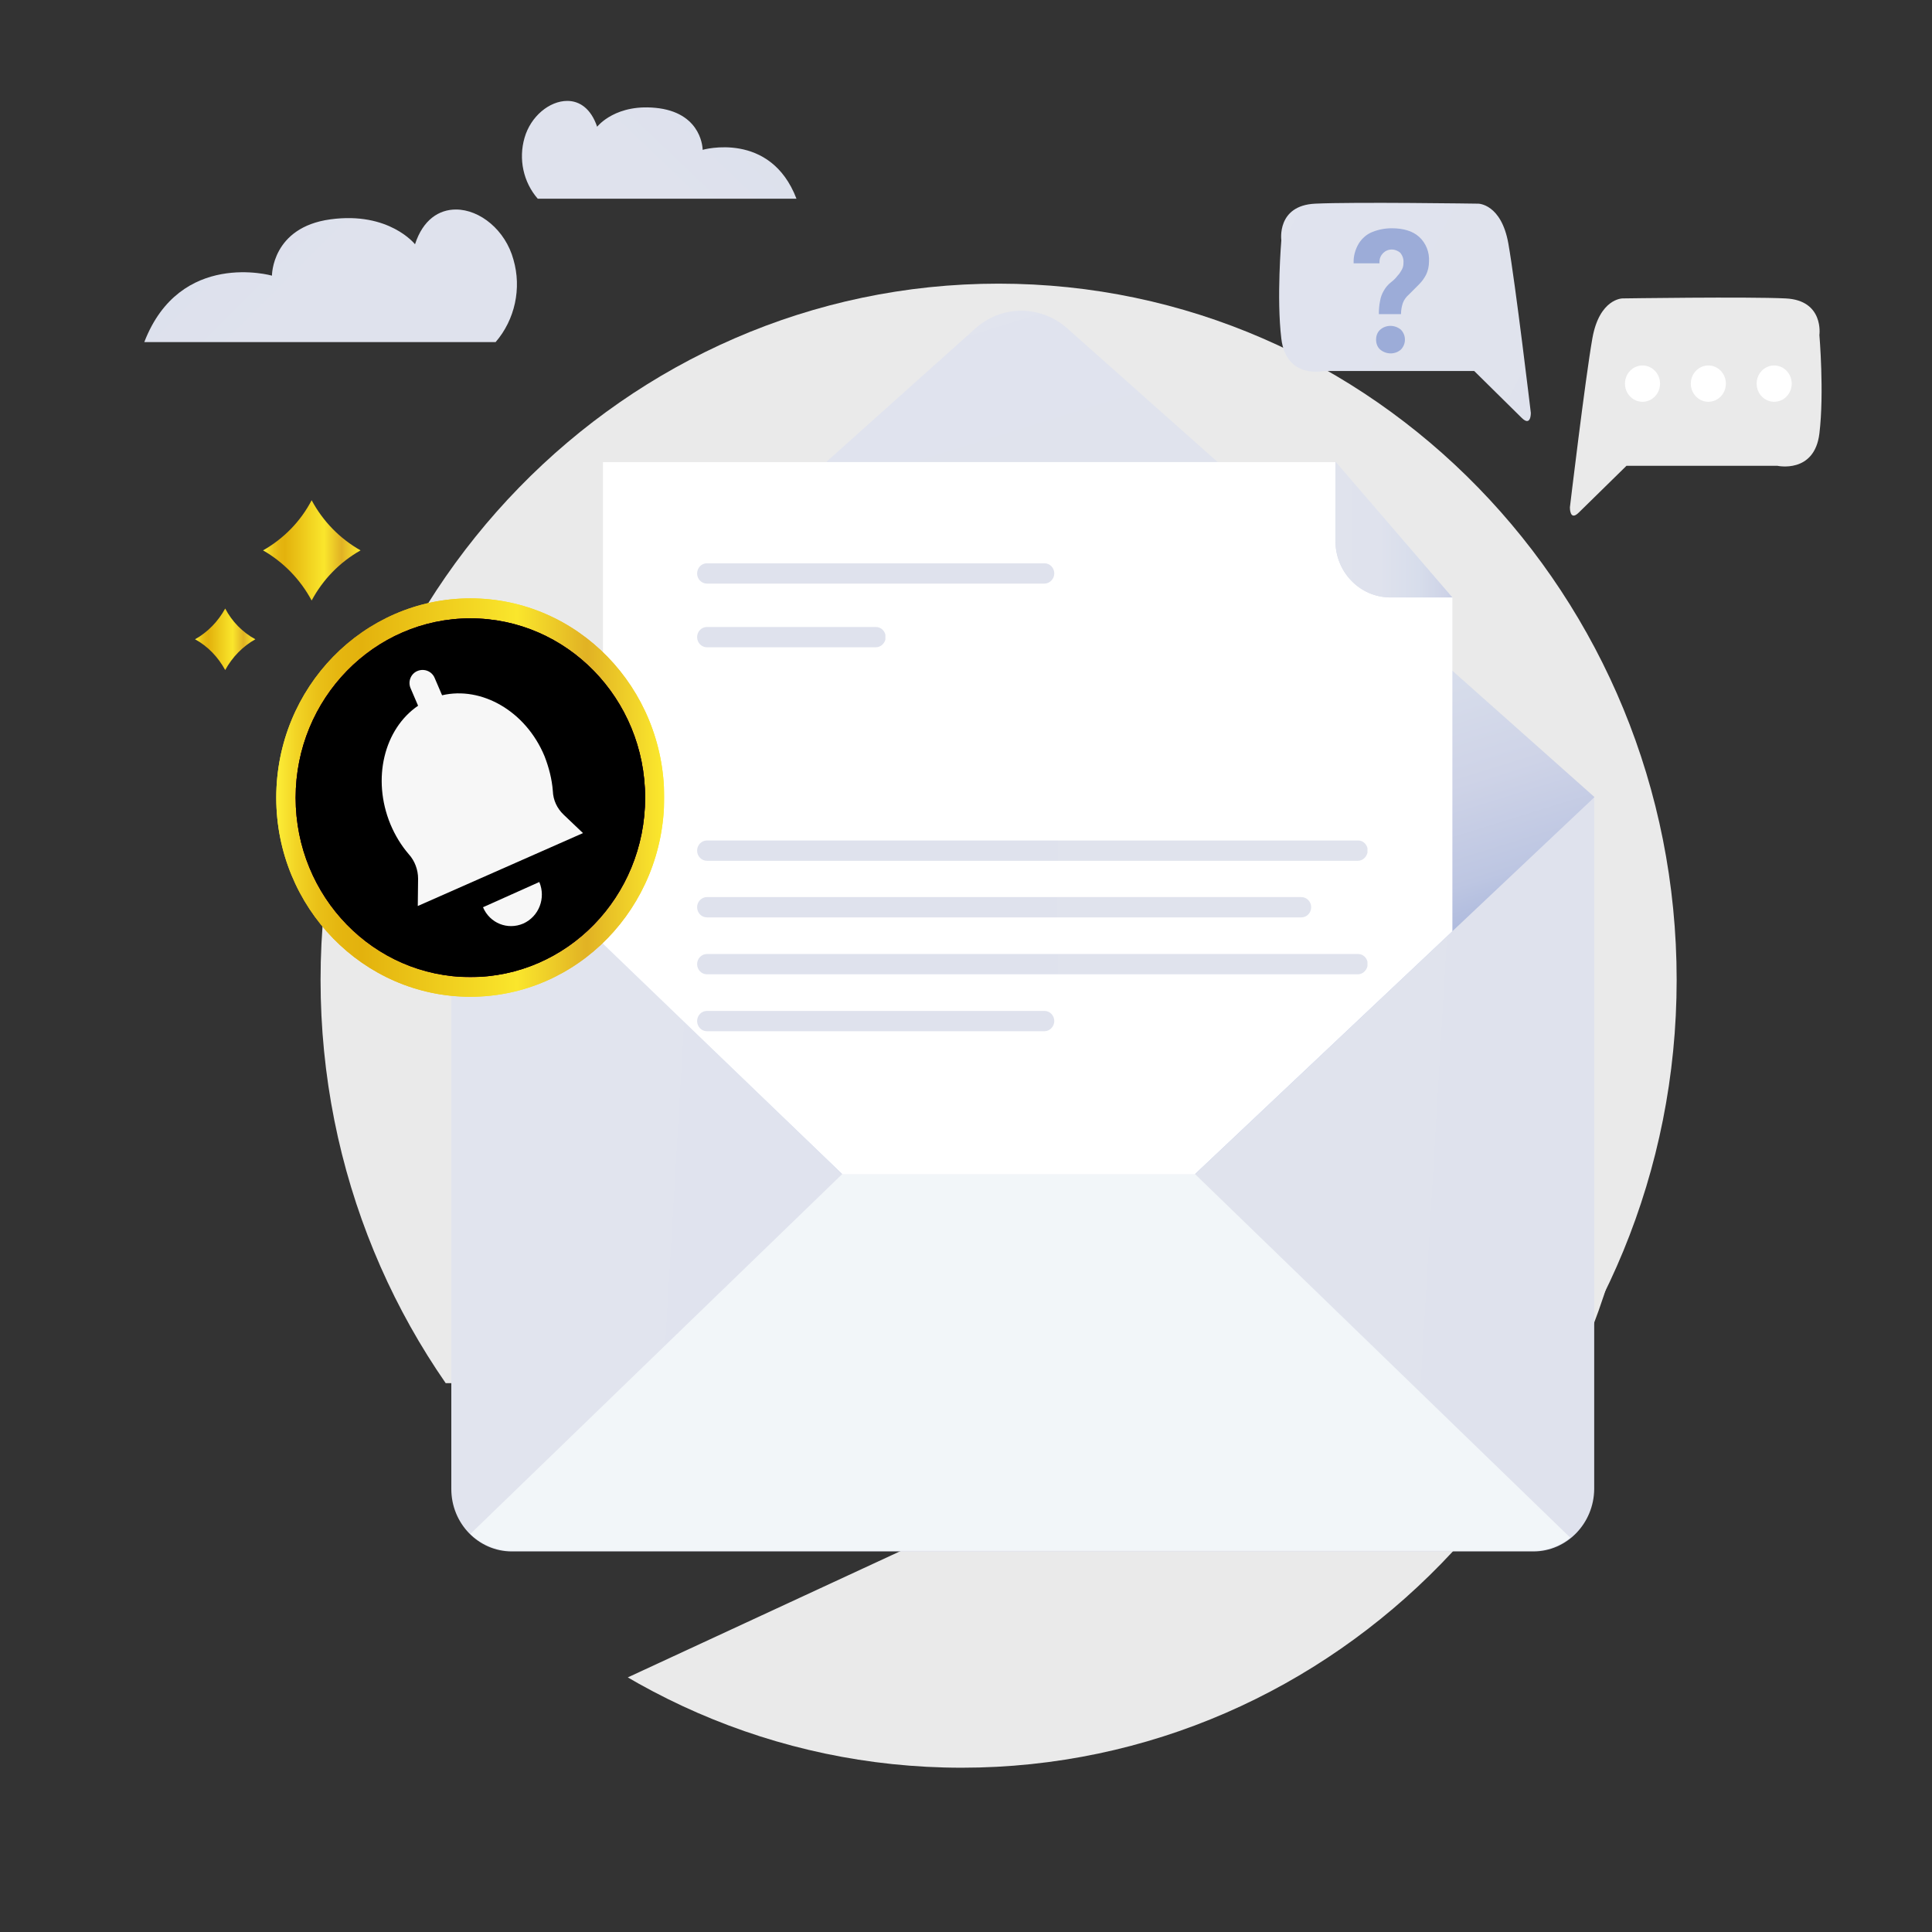 <?xml version="1.0" encoding="utf-8"?>
<!-- Generator: Adobe Illustrator 27.2.0, SVG Export Plug-In . SVG Version: 6.00 Build 0)  -->
<svg version="1.1" id="Layer_1" xmlns="http://www.w3.org/2000/svg" xmlns:xlink="http://www.w3.org/1999/xlink" x="0px" y="0px"
	 viewBox="0 0 628 628" style="enable-background:new 0 0 628 628;" xml:space="preserve">
<rect x="0" y="0" width="628" height="628" fill="#333333" stroke="none"/>
<style type="text/css">
	.st0{clip-path:url(#SVGID_00000083810865134609530270000017163938188733779880_);}
	.st1{fill:#EAEAEA;}
	.st2{clip-path:url(#SVGID_00000106128201210646557210000012977260488276944819_);}
	.st3{clip-path:url(#SVGID_00000092416062249054686220000014393850658224536495_);}
	.st4{fill:url(#SVGID_00000045594740425754087250000009727624906022809508_);}
	.st5{clip-path:url(#SVGID_00000123419531447515265910000015110712197279640247_);}
	.st6{fill:url(#SVGID_00000018938878721258603600000018114903988814603194_);}
	.st7{fill:#F2F6F9;}
	.st8{clip-path:url(#SVGID_00000109719409294403741150000011639405883662527637_);}
	.st9{fill:#FFFFFF;}
	.st10{fill:url(#SVGID_00000182509063913480530420000009617902517129479854_);}
	.st11{clip-path:url(#SVGID_00000173852477279349360540000005567662883347441060_);}
	.st12{fill:url(#SVGID_00000039813759412737126870000007960072725796853134_);}
	.st13{clip-path:url(#SVGID_00000025411304378680594660000004414533784629809808_);}
	.st14{fill:url(#SVGID_00000086686021063359564970000002008461556685675415_);}
	.st15{clip-path:url(#SVGID_00000102505474878024820150000002381931562231539860_);}
	.st16{fill:url(#SVGID_00000168832711882735275150000007545910837680428976_);}
	.st17{clip-path:url(#SVGID_00000182501907847997698840000009458400807625362560_);}
	.st18{fill:url(#SVGID_00000031208002794278942500000016128802349892187064_);}
	.st19{clip-path:url(#SVGID_00000142879386841436530260000015686584318734235552_);}
	.st20{fill:url(#SVGID_00000068642407814597409660000017719318270288156544_);}
	.st21{clip-path:url(#SVGID_00000135659717389906623480000006361775529410787218_);}
	.st22{fill:url(#SVGID_00000068640056708516497630000012570214785254221756_);}
	.st23{clip-path:url(#SVGID_00000112601521317416035390000009207209998653518735_);}
	.st24{fill:url(#SVGID_00000160904289398209296320000007487400222747515830_);}
	.st25{clip-path:url(#SVGID_00000009578118340820640420000012635994890674113197_);}
	.st26{fill:url(#SVGID_00000121264252620707493820000011460354401410358713_);}
	.st27{clip-path:url(#SVGID_00000016769474332153394210000007474455272715700664_);}
	.st28{fill:url(#SVGID_00000170982240252465262590000010118227507401078446_);}
	.st29{clip-path:url(#SVGID_00000128444870859764577760000004434885705084010159_);}
	.st30{fill:url(#SVGID_00000021108784389945276050000007271376813906836397_);}
	.st31{fill:url(#SVGID_00000142137122721645168430000017583528460162637727_);}
	.st32{clip-path:url(#SVGID_00000073723528587204647520000004515685770927263420_);}
	.st33{fill:#F7F7F7;}
	.st34{fill:url(#SVGID_00000073698846771745766880000015346105762887308679_);}
	.st35{fill:#9CACD8;}
	.st36{fill:url(#SVGID_00000171699294870586019980000006925308827029397682_);}
	.st37{fill:url(#SVGID_00000014621318517993654500000007239178361958581639_);}
</style>
<g>
	<g>
		<defs>
			<polygon id="SVGID_1_" points="51.5,615.9 86.6,696 263,696 739,475.6 674,327.6 			"/>
		</defs>
		<clipPath id="SVGID_00000176748754960966001810000014952898036097511598_">
			<use xlink:href="#SVGID_1_"  style="overflow:visible;"/>
		</clipPath>
		<g style="clip-path:url(#SVGID_00000176748754960966001810000014952898036097511598_);">
			<path class="st1" d="M312.6,121.8c121.7,0,220.4,101.3,220.4,226.4s-98.7,226.4-220.4,226.4S92.2,473.1,92.2,348.1
				S190.9,121.8,312.6,121.8"/>
		</g>
	</g>
</g>
<g>
	<g>
		<defs>
			<rect id="SVGID_00000098182043800230245260000009125116053618362778_" x="-20.6" y="33.2" width="682.9" height="416.4"/>
		</defs>
		<clipPath id="SVGID_00000022523796774959967160000001675902946905055128_">
			<use xlink:href="#SVGID_00000098182043800230245260000009125116053618362778_"  style="overflow:visible;"/>
		</clipPath>
		<g style="clip-path:url(#SVGID_00000022523796774959967160000001675902946905055128_);">
			<path class="st1" d="M324.6,92.2C446.4,92.2,545,193.5,545,318.5s-98.7,226.4-220.4,226.4S104.2,443.6,104.2,318.5
				S202.9,92.2,324.6,92.2"/>
		</g>
	</g>
</g>
<g>
	<g>
		<defs>
			<path id="SVGID_00000045616723315904721840000002391040668838215334_" d="M146.7,259.3V484c0,11.2,8.8,20.3,19.7,20.3h332
				c10.9,0,19.7-9.1,19.8-20.3V259.3H146.7z"/>
		</defs>
		<clipPath id="SVGID_00000044898808919002629930000010907603704891977908_">
			<use xlink:href="#SVGID_00000045616723315904721840000002391040668838215334_"  style="overflow:visible;"/>
		</clipPath>
		<g style="clip-path:url(#SVGID_00000044898808919002629930000010907603704891977908_);">
			
				<linearGradient id="SVGID_00000170978010330054220060000011650112348844027016_" gradientUnits="userSpaceOnUse" x1="-1414.726" y1="538.312" x2="-1413.543" y2="538.312" gradientTransform="matrix(969.356 54.195 -54.195 969.356 1400629.625 -444776.188)">
				<stop  offset="0" style="stop-color:#E1E4EE"/>
				<stop  offset="1.000000e-02" style="stop-color:#E1E4EE"/>
				<stop  offset="0.44" style="stop-color:#DFE2ED"/>
				<stop  offset="0.6" style="stop-color:#D7DDEB"/>
				<stop  offset="0.71" style="stop-color:#CED3E7"/>
				<stop  offset="0.81" style="stop-color:#BDC6E2"/>
				<stop  offset="0.88" style="stop-color:#A6B4DB"/>
				<stop  offset="0.91" style="stop-color:#9CACD8"/>
				<stop  offset="1" style="stop-color:#9CACD8"/>
			</linearGradient>
			<polygon style="fill:url(#SVGID_00000170978010330054220060000011650112348844027016_);" points="133.4,503.4 147.8,237.9 
				531.5,259.9 517,525.4 			"/>
		</g>
	</g>
</g>
<g>
	<g>
		<defs>
			<path id="SVGID_00000005950347102362239250000013929000165214789267_" d="M317,106.8L146.7,259.3l127.1,122.4h114.6l129.9-122.6
				L347.1,106.9c-4.2-3.8-9.6-5.9-15.2-5.9C326.4,101,321.1,103.1,317,106.8"/>
		</defs>
		<clipPath id="SVGID_00000169539931316868796730000001790187277029028538_">
			<use xlink:href="#SVGID_00000005950347102362239250000013929000165214789267_"  style="overflow:visible;"/>
		</clipPath>
		<g style="clip-path:url(#SVGID_00000169539931316868796730000001790187277029028538_);">
			
				<linearGradient id="SVGID_00000132051376800083665160000001924967631994072735_" gradientUnits="userSpaceOnUse" x1="-1413.361" y1="533.711" x2="-1412.139" y2="533.711" gradientTransform="matrix(76.428 245.079 -245.079 76.428 239104 305676.875)">
				<stop  offset="0" style="stop-color:#E1E4EE"/>
				<stop  offset="1.000000e-02" style="stop-color:#E1E4EE"/>
				<stop  offset="0.44" style="stop-color:#DFE2ED"/>
				<stop  offset="0.6" style="stop-color:#D7DDEB"/>
				<stop  offset="0.71" style="stop-color:#CED3E7"/>
				<stop  offset="0.81" style="stop-color:#BDC6E2"/>
				<stop  offset="0.88" style="stop-color:#A6B4DB"/>
				<stop  offset="0.91" style="stop-color:#9CACD8"/>
				<stop  offset="1" style="stop-color:#9CACD8"/>
			</linearGradient>
			<polygon style="fill:url(#SVGID_00000132051376800083665160000001924967631994072735_);" points="69.1,125.9 485.3,-7.4 
				595.8,356.7 179.6,490 			"/>
		</g>
	</g>
</g>
<path class="st7" d="M273.8,381.6l-120.9,117c3.7,3.5,8.5,5.5,13.5,5.5h332c4.4,0,8.6-1.5,12-4.3l-122-118.2L273.8,381.6
	L273.8,381.6z"/>
<g>
	<g>
		<defs>
			<path id="SVGID_00000035506398089401461660000013108074578493783976_" d="M168.1,55.3l-21.4,204l127.1,122.4h114.6l129.9-122.6
				V54.5c-4.1-3.6-80.6-5.4-161.1-5.4C267.3,49.1,172.7,51.2,168.1,55.3"/>
		</defs>
		<clipPath id="SVGID_00000138545661483871367570000005392067324330465955_">
			<use xlink:href="#SVGID_00000035506398089401461660000013108074578493783976_"  style="overflow:visible;"/>
		</clipPath>
		<g style="clip-path:url(#SVGID_00000138545661483871367570000005392067324330465955_);">
			<polygon class="st9" points="434.1,150.2 196,150.2 196,420.4 472.1,420.4 472.1,194.3 			"/>
		</g>
	</g>
</g>
<linearGradient id="SVGID_00000153703115723076690240000002537075305010752385_" gradientUnits="userSpaceOnUse" x1="481.223" y1="429.458" x2="406.468" y2="463.196" gradientTransform="matrix(1 0 0 1 0 -270)">
	<stop  offset="0" style="stop-color:#E1E4EE"/>
	<stop  offset="1.000000e-02" style="stop-color:#E1E4EE"/>
	<stop  offset="0.44" style="stop-color:#DFE2ED"/>
	<stop  offset="0.6" style="stop-color:#D7DDEB"/>
	<stop  offset="0.71" style="stop-color:#CED3E7"/>
	<stop  offset="0.81" style="stop-color:#BDC6E2"/>
	<stop  offset="0.88" style="stop-color:#A6B4DB"/>
	<stop  offset="0.91" style="stop-color:#9CACD8"/>
	<stop  offset="1" style="stop-color:#9CACD8"/>
</linearGradient>
<path style="fill:url(#SVGID_00000153703115723076690240000002537075305010752385_);" d="M434.1,175.9c0,10.1,8,18.3,17.9,18.3h20.1
	l-38-44.1V175.9z"/>
<g>
	<g>
		<defs>
			<path id="SVGID_00000041270984617662809810000016773685091440157070_" d="M434.1,175.9c0,10.1,8,18.3,17.9,18.3h20.1l-38-44.1
				V175.9z"/>
		</defs>
		<clipPath id="SVGID_00000178192018515167925410000008115397464314235026_">
			<use xlink:href="#SVGID_00000041270984617662809810000016773685091440157070_"  style="overflow:visible;"/>
		</clipPath>
		<g style="clip-path:url(#SVGID_00000178192018515167925410000008115397464314235026_);">
			
				<linearGradient id="SVGID_00000162342744461604928800000000550336252678489786_" gradientUnits="userSpaceOnUse" x1="413.131" y1="442.196" x2="493.031" y2="442.196" gradientTransform="matrix(1 0 0 1 -3.126197e-02 -269.996)">
				<stop  offset="0" style="stop-color:#E1E4EE"/>
				<stop  offset="1.000000e-02" style="stop-color:#E1E4EE"/>
				<stop  offset="0.44" style="stop-color:#DFE2ED"/>
				<stop  offset="0.6" style="stop-color:#D7DDEB"/>
				<stop  offset="0.71" style="stop-color:#CED3E7"/>
				<stop  offset="0.81" style="stop-color:#BDC6E2"/>
				<stop  offset="0.88" style="stop-color:#A6B4DB"/>
				<stop  offset="0.91" style="stop-color:#9CACD8"/>
				<stop  offset="1" style="stop-color:#9CACD8"/>
			</linearGradient>
			<polygon style="fill:url(#SVGID_00000162342744461604928800000000550336252678489786_);" points="413.1,176.8 449.1,131.1 
				493,167.5 457.1,213.3 			"/>
		</g>
	</g>
</g>
<g>
	<g>
		<defs>
			<path id="SVGID_00000035532788856066932550000004622742558794052780_" d="M229.8,183.1c-1.8,0-3.2,1.5-3.2,3.3s1.4,3.3,3.2,3.3
				l0,0h109.7c1.7,0,3.2-1.5,3.2-3.3s-1.4-3.3-3.2-3.3l0,0H229.8z"/>
		</defs>
		<clipPath id="SVGID_00000053518109488657248340000013417339791935037056_">
			<use xlink:href="#SVGID_00000035532788856066932550000004622742558794052780_"  style="overflow:visible;"/>
		</clipPath>
		<g style="clip-path:url(#SVGID_00000053518109488657248340000013417339791935037056_);">
			
				<linearGradient id="SVGID_00000010299439995480421370000003239284367990883519_" gradientUnits="userSpaceOnUse" x1="-1417.174" y1="537.702" x2="-1415.991" y2="537.702" gradientTransform="matrix(-1129.33 0 0 -1129.33 -1599658.5 607429.188)">
				<stop  offset="0" style="stop-color:#E1E4EE"/>
				<stop  offset="1.000000e-02" style="stop-color:#E1E4EE"/>
				<stop  offset="0.44" style="stop-color:#DFE2ED"/>
				<stop  offset="0.6" style="stop-color:#D7DDEB"/>
				<stop  offset="0.71" style="stop-color:#CED3E7"/>
				<stop  offset="0.81" style="stop-color:#BDC6E2"/>
				<stop  offset="0.88" style="stop-color:#A6B4DB"/>
				<stop  offset="0.91" style="stop-color:#9CACD8"/>
				<stop  offset="1" style="stop-color:#9CACD8"/>
			</linearGradient>
			
				<rect x="226.6" y="183.1" style="fill:url(#SVGID_00000010299439995480421370000003239284367990883519_);" width="116.1" height="6.6"/>
		</g>
	</g>
</g>
<g>
	<g>
		<defs>
			<path id="SVGID_00000088115965476335326160000015642264479668651936_" d="M229.8,273.2c-1.8,0-3.2,1.5-3.2,3.3s1.4,3.3,3.2,3.3
				l0,0h211.6c1.7,0,3.1-1.5,3.2-3.3c0-1.8-1.4-3.3-3.1-3.3l0,0H229.8z"/>
		</defs>
		<clipPath id="SVGID_00000150801176369240927100000011924311598849911695_">
			<use xlink:href="#SVGID_00000088115965476335326160000015642264479668651936_"  style="overflow:visible;"/>
		</clipPath>
		<g style="clip-path:url(#SVGID_00000150801176369240927100000011924311598849911695_);">
			
				<linearGradient id="SVGID_00000046301864553803420600000015511850459244900736_" gradientUnits="userSpaceOnUse" x1="-1417.174" y1="537.688" x2="-1415.991" y2="537.688" gradientTransform="matrix(-1129.33 0 0 -1129.33 -1599658.5 607503.438)">
				<stop  offset="0" style="stop-color:#E1E4EE"/>
				<stop  offset="1.000000e-02" style="stop-color:#E1E4EE"/>
				<stop  offset="0.44" style="stop-color:#DFE2ED"/>
				<stop  offset="0.6" style="stop-color:#D7DDEB"/>
				<stop  offset="0.71" style="stop-color:#CED3E7"/>
				<stop  offset="0.81" style="stop-color:#BDC6E2"/>
				<stop  offset="0.88" style="stop-color:#A6B4DB"/>
				<stop  offset="0.91" style="stop-color:#9CACD8"/>
				<stop  offset="1" style="stop-color:#9CACD8"/>
			</linearGradient>
			
				<rect x="226.6" y="273.2" style="fill:url(#SVGID_00000046301864553803420600000015511850459244900736_);" width="217.9" height="6.6"/>
		</g>
	</g>
</g>
<g>
	<g>
		<defs>
			<path id="SVGID_00000108288478000395514010000015127724903737027730_" d="M229.8,291.6c-1.8,0-3.2,1.5-3.2,3.3s1.4,3.3,3.2,3.3
				l0,0H423c1.8,0,3.2-1.5,3.2-3.3s-1.4-3.3-3.2-3.3H229.8z"/>
		</defs>
		<clipPath id="SVGID_00000000916365974242702010000004401789726768682420_">
			<use xlink:href="#SVGID_00000108288478000395514010000015127724903737027730_"  style="overflow:visible;"/>
		</clipPath>
		<g style="clip-path:url(#SVGID_00000000916365974242702010000004401789726768682420_);">
			
				<linearGradient id="SVGID_00000161617039556141377580000007034666572983704751_" gradientUnits="userSpaceOnUse" x1="-1417.174" y1="537.685" x2="-1415.991" y2="537.685" gradientTransform="matrix(-1129.33 0 0 -1129.33 -1599658.5 607518.625)">
				<stop  offset="0" style="stop-color:#E1E4EE"/>
				<stop  offset="1.000000e-02" style="stop-color:#E1E4EE"/>
				<stop  offset="0.44" style="stop-color:#DFE2ED"/>
				<stop  offset="0.6" style="stop-color:#D7DDEB"/>
				<stop  offset="0.71" style="stop-color:#CED3E7"/>
				<stop  offset="0.81" style="stop-color:#BDC6E2"/>
				<stop  offset="0.88" style="stop-color:#A6B4DB"/>
				<stop  offset="0.91" style="stop-color:#9CACD8"/>
				<stop  offset="1" style="stop-color:#9CACD8"/>
			</linearGradient>
			
				<rect x="226.6" y="291.6" style="fill:url(#SVGID_00000161617039556141377580000007034666572983704751_);" width="199.6" height="6.6"/>
		</g>
	</g>
</g>
<g>
	<g>
		<defs>
			<path id="SVGID_00000087372467379568497630000017995153854305972103_" d="M229.8,310.1c-1.8,0-3.2,1.5-3.2,3.3s1.4,3.3,3.2,3.3
				h211.6c1.7,0,3.1-1.5,3.2-3.3c0-1.8-1.4-3.3-3.1-3.3l0,0H229.8z"/>
		</defs>
		<clipPath id="SVGID_00000071531031607968513680000016130334235051663511_">
			<use xlink:href="#SVGID_00000087372467379568497630000017995153854305972103_"  style="overflow:visible;"/>
		</clipPath>
		<g style="clip-path:url(#SVGID_00000071531031607968513680000016130334235051663511_);">
			
				<linearGradient id="SVGID_00000035533246910383412480000011335691775068820660_" gradientUnits="userSpaceOnUse" x1="-1417.174" y1="537.682" x2="-1415.991" y2="537.682" gradientTransform="matrix(-1129.33 0 0 -1129.33 -1599658.5 607533.812)">
				<stop  offset="0" style="stop-color:#E1E4EE"/>
				<stop  offset="1.000000e-02" style="stop-color:#E1E4EE"/>
				<stop  offset="0.44" style="stop-color:#DFE2ED"/>
				<stop  offset="0.6" style="stop-color:#D7DDEB"/>
				<stop  offset="0.71" style="stop-color:#CED3E7"/>
				<stop  offset="0.81" style="stop-color:#BDC6E2"/>
				<stop  offset="0.88" style="stop-color:#A6B4DB"/>
				<stop  offset="0.91" style="stop-color:#9CACD8"/>
				<stop  offset="1" style="stop-color:#9CACD8"/>
			</linearGradient>
			
				<rect x="226.6" y="310.1" style="fill:url(#SVGID_00000035533246910383412480000011335691775068820660_);" width="217.9" height="6.6"/>
		</g>
	</g>
</g>
<g>
	<g>
		<defs>
			<path id="SVGID_00000155841227963393432400000018153437019535794314_" d="M229.8,328.6c-1.8,0-3.2,1.5-3.2,3.3s1.4,3.3,3.2,3.3
				h109.7c1.7,0,3.2-1.5,3.2-3.3s-1.4-3.3-3.2-3.3l0,0H229.8z"/>
		</defs>
		<clipPath id="SVGID_00000183220097696592166670000011460442214166355889_">
			<use xlink:href="#SVGID_00000155841227963393432400000018153437019535794314_"  style="overflow:visible;"/>
		</clipPath>
		<g style="clip-path:url(#SVGID_00000183220097696592166670000011460442214166355889_);">
			
				<linearGradient id="SVGID_00000080208422033555309820000012094881675096177086_" gradientUnits="userSpaceOnUse" x1="-1417.174" y1="537.679" x2="-1415.991" y2="537.679" gradientTransform="matrix(-1129.33 0 0 -1129.33 -1599658.5 607549)">
				<stop  offset="0" style="stop-color:#E1E4EE"/>
				<stop  offset="1.000000e-02" style="stop-color:#E1E4EE"/>
				<stop  offset="0.44" style="stop-color:#DFE2ED"/>
				<stop  offset="0.6" style="stop-color:#D7DDEB"/>
				<stop  offset="0.71" style="stop-color:#CED3E7"/>
				<stop  offset="0.81" style="stop-color:#BDC6E2"/>
				<stop  offset="0.88" style="stop-color:#A6B4DB"/>
				<stop  offset="0.91" style="stop-color:#9CACD8"/>
				<stop  offset="1" style="stop-color:#9CACD8"/>
			</linearGradient>
			
				<rect x="226.6" y="328.6" style="fill:url(#SVGID_00000080208422033555309820000012094881675096177086_);" width="116.1" height="6.6"/>
		</g>
	</g>
</g>
<g>
	<g>
		<defs>
			<path id="SVGID_00000080186989995042354880000000149798668174312860_" d="M229.8,203.8c-1.8,0-3.2,1.5-3.2,3.3s1.4,3.3,3.2,3.3
				h54.9c1.7,0,3.2-1.5,3.2-3.3s-1.4-3.3-3.2-3.3l0,0H229.8z"/>
		</defs>
		<clipPath id="SVGID_00000170968116985679073130000011832183494218545035_">
			<use xlink:href="#SVGID_00000080186989995042354880000000149798668174312860_"  style="overflow:visible;"/>
		</clipPath>
		<g style="clip-path:url(#SVGID_00000170968116985679073130000011832183494218545035_);">
			
				<linearGradient id="SVGID_00000183206479815795621020000008533757490286830998_" gradientUnits="userSpaceOnUse" x1="-1417.174" y1="537.699" x2="-1415.991" y2="537.699" gradientTransform="matrix(-1129.33 0 0 -1129.33 -1599658.5 607446.312)">
				<stop  offset="0" style="stop-color:#E1E4EE"/>
				<stop  offset="1.000000e-02" style="stop-color:#E1E4EE"/>
				<stop  offset="0.44" style="stop-color:#DFE2ED"/>
				<stop  offset="0.6" style="stop-color:#D7DDEB"/>
				<stop  offset="0.71" style="stop-color:#CED3E7"/>
				<stop  offset="0.81" style="stop-color:#BDC6E2"/>
				<stop  offset="0.88" style="stop-color:#A6B4DB"/>
				<stop  offset="0.91" style="stop-color:#9CACD8"/>
				<stop  offset="1" style="stop-color:#9CACD8"/>
			</linearGradient>
			
				<rect x="226.6" y="203.8" style="fill:url(#SVGID_00000183206479815795621020000008533757490286830998_);" width="61.2" height="6.6"/>
		</g>
	</g>
</g>
<g>
	<g>
		<defs>
			<path id="SVGID_00000041277175999100038380000004900359900442115509_" d="M134.9,79.4c0,0-8.4-10.7-27.5-8.1s-19,18.3-19,18.3
				s-29.9-8.5-41.5,21.6h114.2c6.3-7.3,8.5-17.5,5.8-26.8c-2.6-9.6-10.9-16.3-18.7-16.3C142.7,68.1,137.5,71.4,134.9,79.4"/>
		</defs>
		<clipPath id="SVGID_00000059989669336945469750000001824306379610907279_">
			<use xlink:href="#SVGID_00000041277175999100038380000004900359900442115509_"  style="overflow:visible;"/>
		</clipPath>
		<g style="clip-path:url(#SVGID_00000059989669336945469750000001824306379610907279_);">
			
				<linearGradient id="SVGID_00000129918727235134463120000007602457287441541022_" gradientUnits="userSpaceOnUse" x1="-1417.653" y1="538.921" x2="-1416.438" y2="538.921" gradientTransform="matrix(-495.036 -498.33 498.33 -495.036 -969970.875 -439312.5)">
				<stop  offset="0" style="stop-color:#E1E4EE"/>
				<stop  offset="1.000000e-02" style="stop-color:#E1E4EE"/>
				<stop  offset="0.44" style="stop-color:#DFE2ED"/>
				<stop  offset="0.6" style="stop-color:#D7DDEB"/>
				<stop  offset="0.71" style="stop-color:#CED3E7"/>
				<stop  offset="0.81" style="stop-color:#BDC6E2"/>
				<stop  offset="0.88" style="stop-color:#A6B4DB"/>
				<stop  offset="0.91" style="stop-color:#9CACD8"/>
				<stop  offset="1" style="stop-color:#9CACD8"/>
			</linearGradient>
			<polygon style="fill:url(#SVGID_00000129918727235134463120000007602457287441541022_);" points="25.8,89.5 109.5,4.2 
				192.3,89.8 108.6,175.1 			"/>
		</g>
	</g>
</g>
<g>
	<g>
		<defs>
			<path id="SVGID_00000090285396833725922250000018422974862469946752_" d="M170.5,44.8c-2,6.9-0.4,14.4,4.3,19.8h84.1
				c-8.5-22.2-30.5-15.9-30.5-15.9s0-11.5-14.1-13.5c-14.1-1.9-20.2,6-20.2,6c-2-5.9-5.7-8.4-9.7-8.4
				C178.6,32.8,172.5,37.8,170.5,44.8"/>
		</defs>
		<clipPath id="SVGID_00000161617245480800547040000000139051161060428455_">
			<use xlink:href="#SVGID_00000090285396833725922250000018422974862469946752_"  style="overflow:visible;"/>
		</clipPath>
		<g style="clip-path:url(#SVGID_00000161617245480800547040000000139051161060428455_);">
			
				<linearGradient id="SVGID_00000052081496920543439110000018153026461023190938_" gradientUnits="userSpaceOnUse" x1="-1414.836" y1="535.875" x2="-1413.622" y2="535.875" gradientTransform="matrix(364.437 -366.863 -366.863 -364.437 712227.438 -323509.75)">
				<stop  offset="0" style="stop-color:#E1E4EE"/>
				<stop  offset="1.000000e-02" style="stop-color:#E1E4EE"/>
				<stop  offset="0.44" style="stop-color:#DFE2ED"/>
				<stop  offset="0.6" style="stop-color:#D7DDEB"/>
				<stop  offset="0.71" style="stop-color:#CED3E7"/>
				<stop  offset="0.81" style="stop-color:#BDC6E2"/>
				<stop  offset="0.88" style="stop-color:#A6B4DB"/>
				<stop  offset="0.91" style="stop-color:#9CACD8"/>
				<stop  offset="1" style="stop-color:#9CACD8"/>
			</linearGradient>
			<polygon style="fill:url(#SVGID_00000052081496920543439110000018153026461023190938_);" points="151.7,48.8 212.7,-14.3 
				274.3,48.6 213.3,111.7 			"/>
		</g>
	</g>
</g>
<g>
	<g>
		<defs>
			<path id="SVGID_00000085248897186356901020000007868894254202957984_" d="M89.8,259.3c0,35.7,28.3,64.7,63.1,64.7s63-29,63-64.8
				c0-35.7-28.2-64.7-63-64.7C118.1,194.5,89.8,223.5,89.8,259.3C89.8,259.2,89.8,259.3,89.8,259.3"/>
		</defs>
		
			<linearGradient id="SVGID_00000128448017620727871610000015914929866812183229_" gradientUnits="userSpaceOnUse" x1="89.8" y1="259.25" x2="215.9" y2="259.25">
			<stop  offset="0" style="stop-color:#FFF23A"/>
			<stop  offset="5.936097e-03" style="stop-color:#FDEE38"/>
			<stop  offset="5.835852e-02" style="stop-color:#F2D425"/>
			<stop  offset="0.112" style="stop-color:#EAC118"/>
			<stop  offset="0.167" style="stop-color:#E5B610"/>
			<stop  offset="0.226" style="stop-color:#E3B20D"/>
			<stop  offset="0.626" style="stop-color:#FAE62C"/>
			<stop  offset="0.806" style="stop-color:#E1B224"/>
			<stop  offset="1" style="stop-color:#FBE82D"/>
		</linearGradient>
		
			<use xlink:href="#SVGID_00000085248897186356901020000007868894254202957984_"  style="overflow:visible;fill:url(#SVGID_00000128448017620727871610000015914929866812183229_);"/>
		<clipPath id="SVGID_00000114047571215546554840000010903507404711828414_">
			<use xlink:href="#SVGID_00000085248897186356901020000007868894254202957984_"  style="overflow:visible;"/>
		</clipPath>
		<g style="clip-path:url(#SVGID_00000114047571215546554840000010903507404711828414_);">
			
				<linearGradient id="SVGID_00000106115243558162588480000006173198585935800744_" gradientUnits="userSpaceOnUse" x1="-1404.541" y1="541.292" x2="-1403.359" y2="541.292" gradientTransform="matrix(106.6 0 0 106.6 149814.188 -57442.5)">
				<stop  offset="0" style="stop-color:#FFF23A"/>
				<stop  offset="5.936097e-03" style="stop-color:#FDEE38"/>
				<stop  offset="5.835852e-02" style="stop-color:#F2D425"/>
				<stop  offset="0.112" style="stop-color:#EAC118"/>
				<stop  offset="0.167" style="stop-color:#E5B610"/>
				<stop  offset="0.226" style="stop-color:#E3B20D"/>
				<stop  offset="0.626" style="stop-color:#FAE62C"/>
				<stop  offset="0.806" style="stop-color:#E1B224"/>
				<stop  offset="1" style="stop-color:#FBE82D"/>
			</linearGradient>
			
				<rect x="89.8" y="194.5" style="fill:url(#SVGID_00000106115243558162588480000006173198585935800744_);" width="126" height="129.5"/>
		</g>
	</g>
</g>
<linearGradient id="SVGID_00000072992547158060723660000005992996646303322508_" gradientUnits="userSpaceOnUse" x1="96.1" y1="529.3" x2="209.7" y2="529.3" gradientTransform="matrix(1 0 0 1 0 -270)">
	<stop  offset="0" style="stop-color:#EA04A1;stop-opacity:0.8"/>
	<stop  offset="1" style="stop-color:#A814A8"/>
</linearGradient>
<path style="fill:url(#SVGID_00000072992547158060723660000005992996646303322508_);" d="M96.1,259.3c0,32.2,25.4,58.3,56.8,58.3
	s56.8-26.1,56.8-58.3S184.2,201,152.9,201S96.1,227.1,96.1,259.3"/>
<g>
	<g>
		<defs>
			<path id="SVGID_00000039837115565630275500000008383861166221140127_" d="M96.1,259.3c0,32.2,25.4,58.3,56.8,58.3
				s56.8-26.1,56.8-58.3S184.2,201,152.9,201S96.1,227.1,96.1,259.3"/>
		</defs>
		<use xlink:href="#SVGID_00000039837115565630275500000008383861166221140127_"  style="overflow:visible;"/>
		<clipPath id="SVGID_00000013151489153830712920000010737922969461318544_">
			<use xlink:href="#SVGID_00000039837115565630275500000008383861166221140127_"  style="overflow:visible;"/>
		</clipPath>
		<g style="clip-path:url(#SVGID_00000013151489153830712920000010737922969461318544_);">
			<rect x="96.1" y="200.9" width="113.6" height="116.6"/>
		</g>
	</g>
</g>
<path class="st33" d="M175.3,286.7c2.2,5.2-0.1,11.2-5.2,13.5c-5.1,2.2-10.9-0.1-13.1-5.3l0,0L175.3,286.7z"/>
<path class="st33" d="M135.8,294.5l53.7-23.7l-6.3-6c-2.1-2-3.4-4.7-3.5-7.7c-0.3-3.9-1.3-7.7-2.7-11.3
	c-6.1-14.7-20.5-22.8-33.3-19.8l-2.4-5.6c-0.9-2.2-3.4-3.2-5.6-2.3s-3.2,3.5-2.2,5.7l2.4,5.6c-11,7.5-15.1,23.7-9,38.5
	c1.5,3.6,3.5,6.9,6,9.8c1.9,2.1,3,5,3,7.9L135.8,294.5L135.8,294.5z"/>
<path class="st1" d="M513.2,166.6l15.5-15.2h49c0,0,12.1,2.7,13.7-10.5s0-32,0-32s1.6-11.3-11-11.9s-53,0-53,0s-7.5,0-9.8,13
	s-7.3,54.9-7.3,54.9S510.2,169.6,513.2,166.6"/>
<ellipse class="st9" cx="533.9" cy="124.7" rx="5.7" ry="5.9"/>
<ellipse class="st9" cx="555.3" cy="124.7" rx="5.7" ry="5.9"/>
<ellipse class="st9" cx="576.7" cy="124.7" rx="5.7" ry="5.9"/>
<linearGradient id="SVGID_00000152266439469324453180000012124943958266551984_" gradientUnits="userSpaceOnUse" x1="375.89" y1="323.381" x2="740.552" y2="512.862" gradientTransform="matrix(1 0 0 1 0 -270)">
	<stop  offset="0" style="stop-color:#E1E4EE"/>
	<stop  offset="1.000000e-02" style="stop-color:#E1E4EE"/>
	<stop  offset="0.44" style="stop-color:#DFE2ED"/>
	<stop  offset="0.6" style="stop-color:#D7DDEB"/>
	<stop  offset="0.71" style="stop-color:#CED3E7"/>
	<stop  offset="0.81" style="stop-color:#BDC6E2"/>
	<stop  offset="0.88" style="stop-color:#A6B4DB"/>
	<stop  offset="0.91" style="stop-color:#9CACD8"/>
	<stop  offset="1" style="stop-color:#9CACD8"/>
</linearGradient>
<path style="fill:url(#SVGID_00000152266439469324453180000012124943958266551984_);" d="M494.6,135.8l-15.4-15.2h-49
	c0,0-12.1,2.7-13.7-10.5s0-32,0-32s-1.6-11.3,11-11.9s53,0,53,0s7.5,0,9.8,13s7.3,55,7.3,55S497.7,138.9,494.6,135.8"/>
<path class="st35" d="M448.2,102.1c0-1.4,0.1-2.9,0.4-4.3c0.2-1.2,0.6-2.3,1.2-3.3c0.6-1.1,1.4-2,2.4-2.8c0.8-0.6,1.5-1.3,2.1-2.1
	c0.6-0.6,1-1.3,1.4-2s0.5-1.5,0.5-2.2c0.1-1.2-0.3-2.3-1-3.2c-0.8-0.7-1.8-1.1-2.8-1.1c-2.2,0-4,1.8-4,4c0,0.2,0,0.3,0,0.5H440
	c-0.1-2.3,0.5-4.5,1.7-6.5c1.1-1.7,2.6-3,4.4-3.7c2-0.8,4.1-1.2,6.3-1.2c3.8,0,6.8,0.9,8.9,2.8c2.2,2,3.4,5,3.2,8
	c0,1.5-0.3,2.9-0.9,4.2c-0.6,1.2-1.4,2.3-2.4,3.3s-2.1,2.1-3.2,3.2c-0.9,0.8-1.6,1.7-2,2.8c-0.4,1.2-0.6,2.4-0.6,3.6L448.2,102.1z
	 M447.3,110.4c0-1.2,0.4-2.4,1.3-3.2c1.9-1.7,4.8-1.7,6.8,0c1.7,1.8,1.7,4.6,0,6.4c-1.9,1.7-4.8,1.7-6.8,0
	C447.7,112.8,447.3,111.6,447.3,110.4L447.3,110.4z"/>
<linearGradient id="SVGID_00000062891100660217373470000013771588368975579570_" gradientUnits="userSpaceOnUse" x1="85.5" y1="448.9" x2="117.2" y2="448.9" gradientTransform="matrix(1 0 0 1 0 -270)">
	<stop  offset="0" style="stop-color:#FFF23A"/>
	<stop  offset="5.936097e-03" style="stop-color:#FDEE38"/>
	<stop  offset="5.835852e-02" style="stop-color:#F2D425"/>
	<stop  offset="0.112" style="stop-color:#EAC118"/>
	<stop  offset="0.167" style="stop-color:#E5B610"/>
	<stop  offset="0.226" style="stop-color:#E3B20D"/>
	<stop  offset="0.626" style="stop-color:#FAE62C"/>
	<stop  offset="0.806" style="stop-color:#E1B224"/>
	<stop  offset="1" style="stop-color:#FBE82D"/>
</linearGradient>
<path style="fill:url(#SVGID_00000062891100660217373470000013771588368975579570_);" d="M101.3,162.6L101.3,162.6
	c3.7,6.9,9.2,12.5,15.9,16.3l0,0c-6.7,3.8-12.2,9.4-15.9,16.3l0,0c-3.7-6.9-9.2-12.5-15.8-16.3l0,0
	C92.2,175.1,97.7,169.5,101.3,162.6L101.3,162.6z"/>
<linearGradient id="SVGID_00000152226604137701066180000007610561277892081795_" gradientUnits="userSpaceOnUse" x1="63.421" y1="477.8" x2="82.931" y2="477.8" gradientTransform="matrix(1 0 0 1 0 -270)">
	<stop  offset="0" style="stop-color:#FFF23A"/>
	<stop  offset="5.936097e-03" style="stop-color:#FDEE38"/>
	<stop  offset="5.835852e-02" style="stop-color:#F2D425"/>
	<stop  offset="0.112" style="stop-color:#EAC118"/>
	<stop  offset="0.167" style="stop-color:#E5B610"/>
	<stop  offset="0.226" style="stop-color:#E3B20D"/>
	<stop  offset="0.626" style="stop-color:#FAE62C"/>
	<stop  offset="0.806" style="stop-color:#E1B224"/>
	<stop  offset="1" style="stop-color:#FBE82D"/>
</linearGradient>
<path style="fill:url(#SVGID_00000152226604137701066180000007610561277892081795_);" d="M73.2,197.8L73.2,197.8
	c2.2,4.2,5.6,7.7,9.8,10l0,0c-4.1,2.3-7.5,5.8-9.8,10l0,0c-2.3-4.2-5.6-7.7-9.8-10l0,0C67.5,205.5,70.9,202,73.2,197.8z"/>
</svg>
